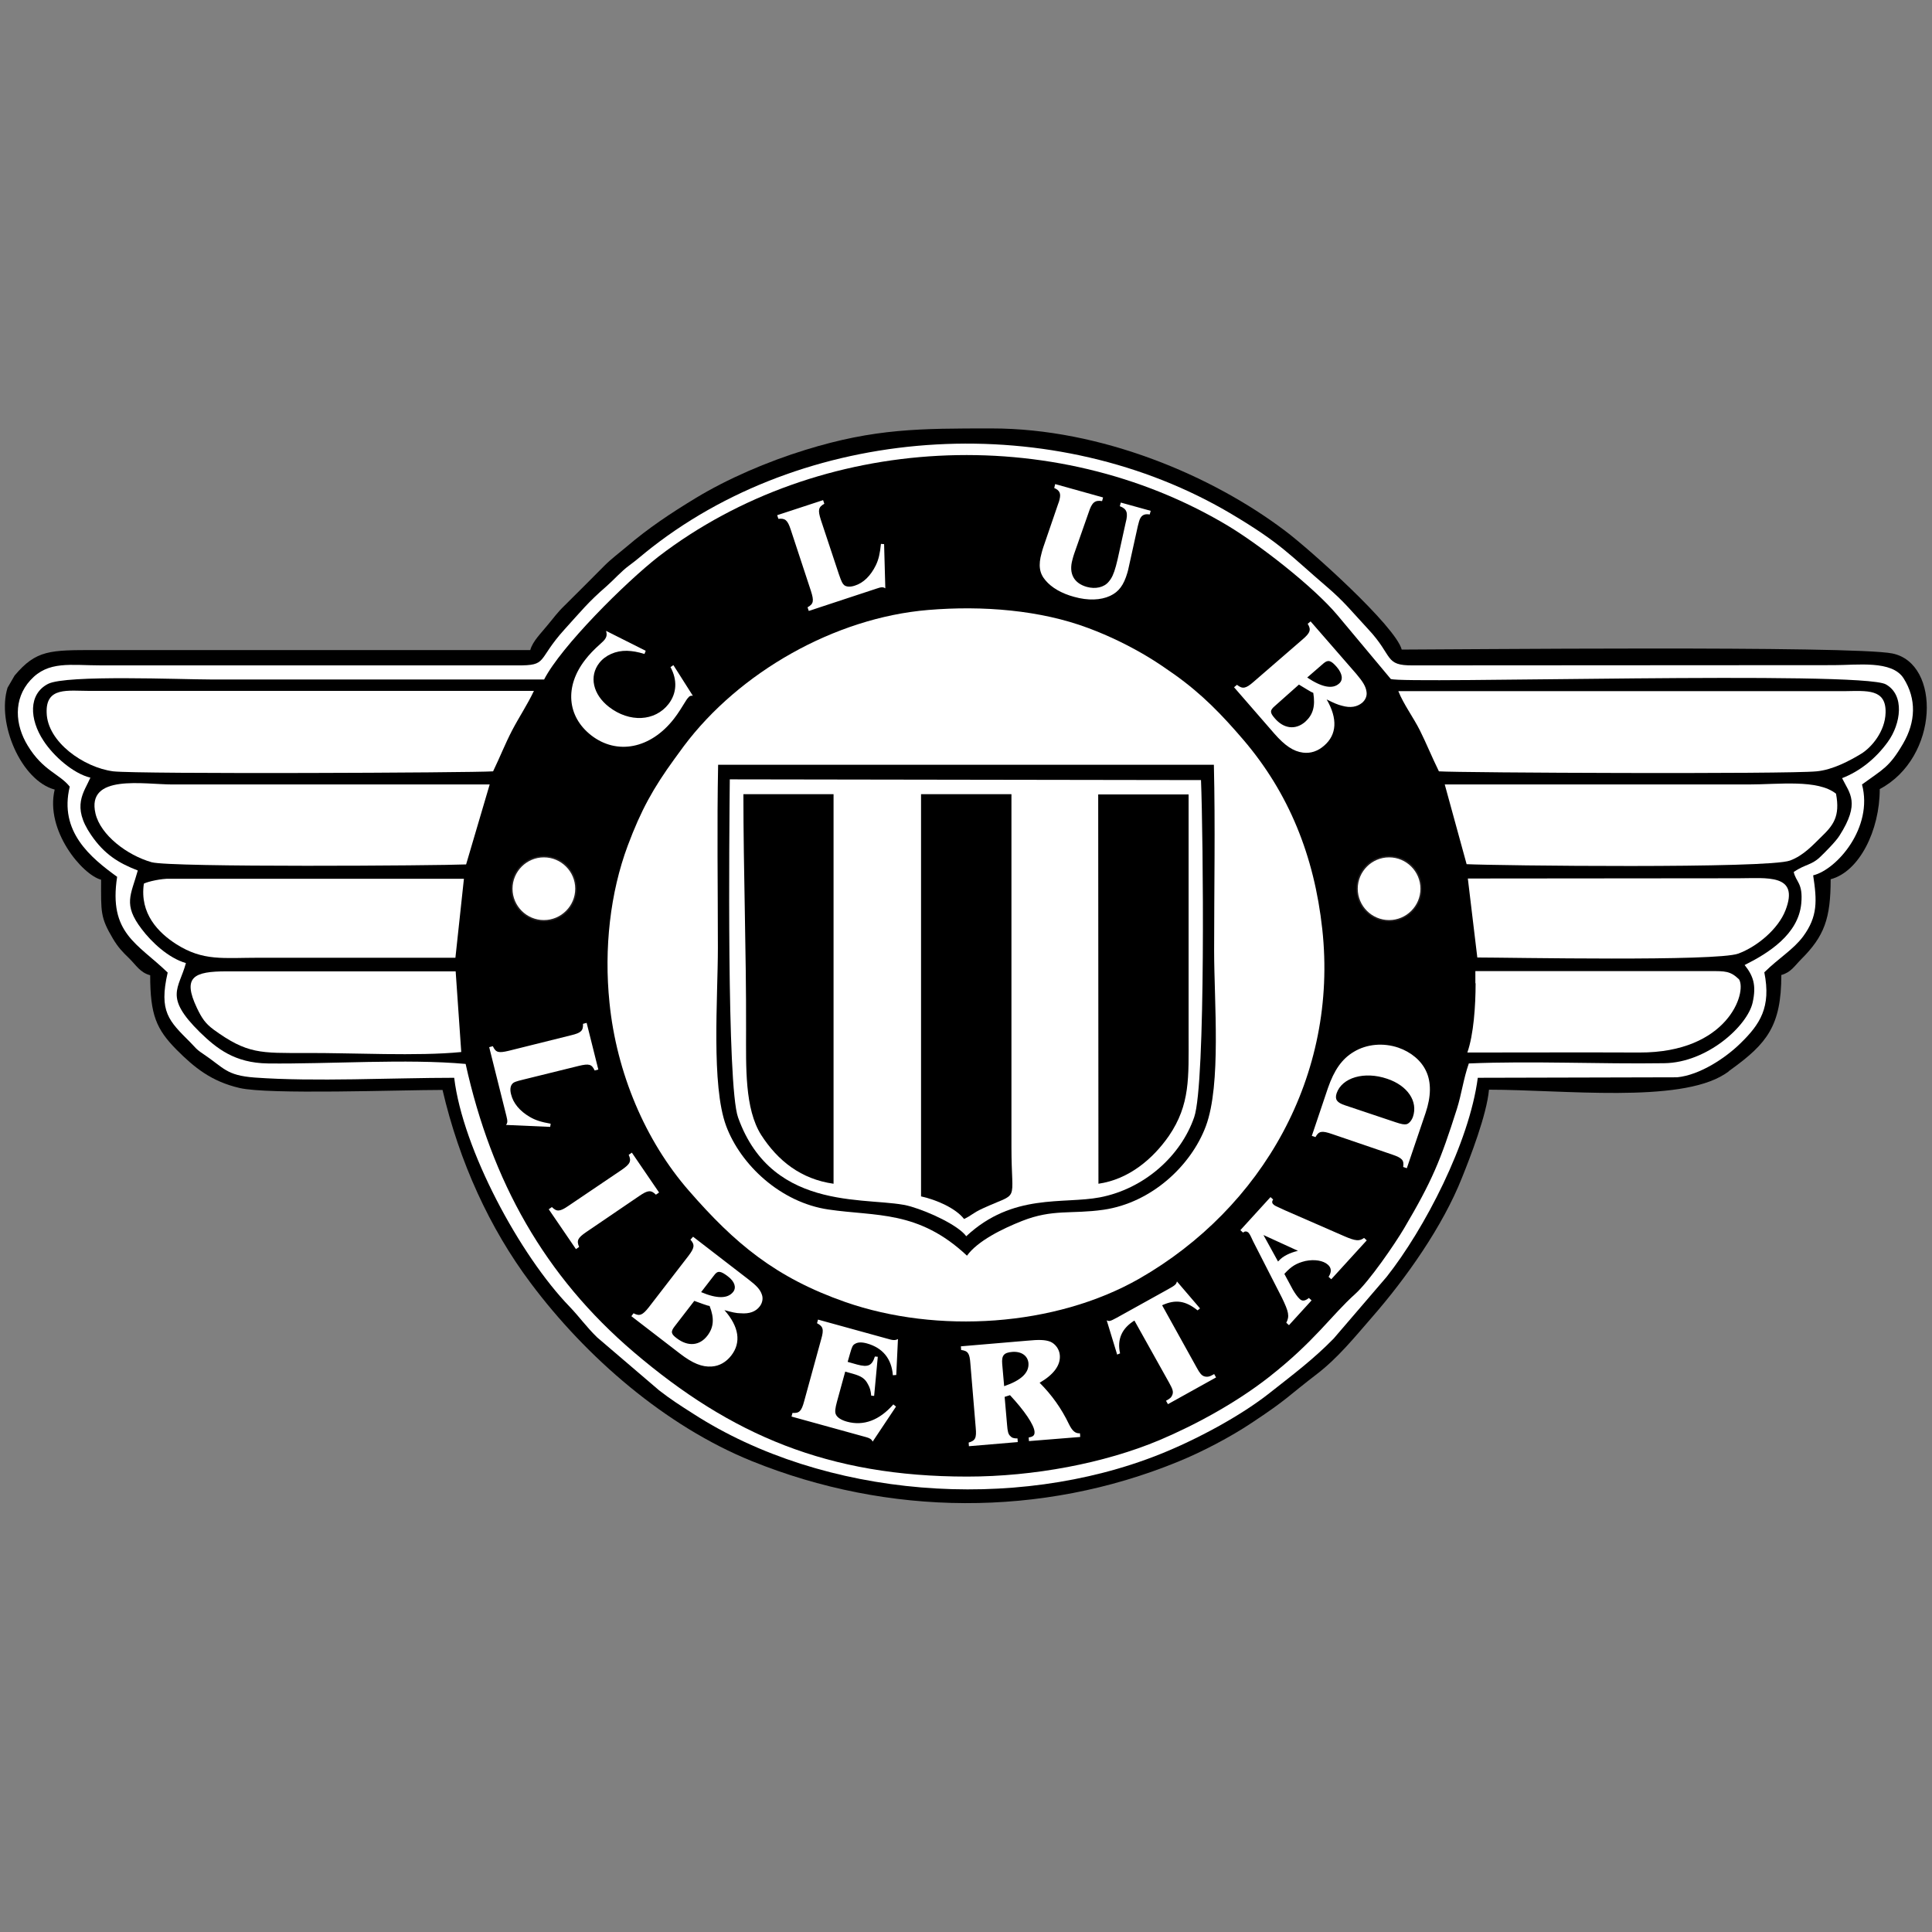 <?xml version="1.0" encoding="utf-8"?>
<!-- Generator: Adobe Illustrator 21.1.0, SVG Export Plug-In . SVG Version: 6.00 Build 0)  -->
<svg version="1.1" id="Capa_1" xmlns="http://www.w3.org/2000/svg" xmlns:xlink="http://www.w3.org/1999/xlink" x="0px" y="0px"
	 viewBox="0 0 795 795" style="enable-background:new 0 0 795 795;" xml:space="preserve">
<rect x="0" y="0" width="795" height="795" fill="#808080" stroke="none"/>
<style type="text/css">
	.st0{fill-rule:evenodd;clip-rule:evenodd;}
	.st1{fill-rule:evenodd;clip-rule:evenodd;fill:#FFFFFF;}
	.st2{fill:#231F20;}
</style>
<g>
	<g>
		<path class="st0" d="M218.2,267.5H39.4c-18.8,0-24.5-0.1-33.4,10.5l-2.9,5c-4.5,14.6,5.6,38.2,19.4,41.9
			c-4,16.8,11.3,35,19.1,37.1c0,13.3-0.4,15.4,4.9,24.3c2.1,3.5,3.8,5.3,6.6,8c2.9,2.8,4.5,5.9,8.7,7c0,16.3,2.5,22.2,10.9,30.7
			c7.2,7.2,14.2,13,25.9,15.7c11.9,2.8,66,0.8,83.5,0.8c6.9,29.6,19.4,57,36.3,79.5c22.8,30.5,55.4,58.8,90.9,73.2
			c56.3,22.8,119.2,23.3,175.4,0.3c10.1-4.1,21.8-10.3,30.2-15.9c15-9.9,14.6-10.7,27-20.2c8.6-6.6,15.4-15,22.7-23.4
			c13.9-15.9,29.1-37.4,37-57.4c3.3-8.2,10.2-25.9,11.1-36.2c30.5,0,78.2,5.7,97-6.4c2.8-1.8,0.7-0.6,2.6-1.9
			c14.8-10.7,20.7-18,20.7-38.9c4-1.1,5.4-3.7,8.2-6.5c9.5-9.5,12.1-16.7,12.1-32.9c11.8-3.1,20.2-20.1,20.2-37.1
			c24.5-13,25.2-51.7,5.2-55.8c-16.2-3.3-183.6-1.6-201.9-1.6c-2.6-9.7-37.9-41.3-47.9-48.8c-30.1-22.8-75.8-42.2-120.8-42.2
			c-29.5,0-48.1,0-76.6,8.8c-15.9,4.9-32.1,11.9-45.3,19.9c-10.2,6.2-19.4,12.3-28.4,20c-3.2,2.7-6.2,4.9-9.1,7.8
			c-5.7,5.7-10.5,10.6-16.3,16.3c-3.4,3.3-4.4,5-7.3,8.4C222.8,260.4,219.2,263.8,218.2,267.5z"/>
	</g>
	<g>
		<path class="st1" d="M28.7,323.7c-4.5,18.5,8.6,29.2,19.5,37.1c-3.6,23.3,8.4,27.4,20.8,39.4c-3.7,16.1,0.5,19.9,9.2,28.6
			c2.2,2.2,2.4,2.9,5.3,4.8c8.8,5.9,9.5,8.9,21.3,9.8c24.7,1.8,56.6,0.1,82.1,0.1c3.5,29.4,27.1,73.2,47.6,94.3
			c4.1,4.3,6.7,8.1,11.2,12.5l25.5,21.8c4.6,3.6,9.1,6.5,14,9.6c53.9,34.8,132.3,40.6,192.1,16.7c15-6,33.2-15.7,45.4-25.4
			c9.4-7.4,17.9-13.8,26.1-22.2l21.8-25.4c15.5-19.6,34-55.1,37.5-81.9l82-0.2c9.4-0.9,20-8,26.1-14c8-7.8,12.7-14.8,9.8-29.2
			c6.1-6,11.9-9.3,16-14.8c6-8.2,5.7-14.6,4.1-25.1c9.8-2.4,24.8-19.7,20.1-37.4c8.6-6.3,11.2-7,16.9-16.8
			c5.2-8.9,5.6-18.4,0.2-26.9c-4.8-7.5-19-5.4-28.7-5.4l-173.2,0.1c-11.9,0.1-7.9-3.7-18.4-14.9c-6.8-7.3-9.8-11.3-17.2-17.6
			c-15.4-13.2-18.6-17.6-38.9-29.7c-72.4-43.1-172.3-38-238.6,13.6c-3.5,2.7-6.1,5.1-9.4,7.5c-3.3,2.4-6.3,5.9-9.4,8.6
			c-7.5,6.5-10.3,10.1-17.2,17.7c-11.6,12.8-6.6,14.9-19.6,14.8l-171,0c-12.8,0-21.8-2-29.2,6.1c-7.1,7.8-6.3,18.4-1.1,26.9
			C17.7,317.2,24.5,318.4,28.7,323.7z"/>
	</g>
	<g>
		<path class="st0" d="M223.9,279.6c-45.7,0-91.5,0-137.2,0c-12.1,0-59.4-2-66.9,1.8c-8.2,4.2-7.7,14.6-1.9,23.4
			c4.1,6.3,12.2,13.5,19.3,15.2c-2.6,6-7.9,11.7,0.3,23.6c5.4,7.9,11.2,11.5,19.2,14.6c-2.8,10.1-6.2,13.9,1.6,24.1
			c3.9,5.2,10.9,11.9,18.2,14c-2.9,10.7-9.1,13.8,5.7,28.4c6.9,6.7,14.3,12.7,28,12.9c25.2,0.3,57.2-2,81.4,0.2
			c10.7,48.3,32.5,87.3,69.2,118.6c40,34.1,80,51.2,137.2,51.2c27.4,0,56.5-5.5,79.1-15c15.6-6.6,32.1-15.8,45-25.9
			c18.9-14.8,25.7-25.4,35.5-34.2c5.8-5.2,16.3-20.5,20.2-27.1c11.5-19.5,14.9-27.7,21.7-49.1c1.9-6,2.7-12.4,4.9-18.7
			c26.3-1.1,53.9,0.3,80.4-0.1c17.7-0.2,34.3-15.4,36.4-25c1.6-7.2,0.2-11-3.3-15.4c9.8-4.9,22.1-12.6,23.3-25.3
			c0.8-8.5-2.2-8.8-3.1-13c4.9-3.3,7.2-2.7,10.8-6.1c1.9-1.8,6.5-6.4,8-8.8c8.7-13.6,4.2-17.4,1.1-23.7c7.3-2.8,13.9-8.1,18.8-14.9
			c5.4-7.4,7.1-19.3-0.8-23.7c-10.2-5.7-198-0.1-203.7-2.2l-21.9-26.2c-9.9-11.8-32.2-29.1-45.2-36.9
			c-71.5-42.8-167.9-38.1-234.2,12.7C257.2,239.8,230.9,266,223.9,279.6z"/>
	</g>
	<g>
		<path class="st1" d="M381.9,251c-38.4,3.2-77.7,25.6-100.5,56c-1.1,1.5-2.4,3.3-3.8,5.2c-8.8,12.1-13.8,21.1-19.3,35.8
			c-7.2,19.3-9.8,42.3-7.5,64.6c2.9,28.8,14.7,56.8,32.7,77.4c18.8,21.6,35.5,35.7,64.4,45.8c37.7,13.1,86.2,10.2,121-9.7
			c50.5-29,81.8-83.5,75.2-143.8c-3.3-30.2-13.8-56-32.4-77.8c-8.9-10.4-16.9-18.7-28.2-26.8c-3.4-2.4-7-4.9-10.8-7.2
			c-7.4-4.5-16.1-8.8-25-12.1C428.2,251.1,404.5,249.1,381.9,251z"/>
	</g>
	<g>
		<path class="st0" d="M397.9,516.7c4.4-6.1,14.6-11.1,22.7-14.3c12.7-5,20.2-2.7,33.5-4.6c19.9-2.9,36.1-18.3,42.1-34.4
			c6.4-17.2,3.4-51.3,3.4-72.2c0-25.4,0.5-51.2-0.1-76.5c-70.2,0-140.3,0-210.5,0h6.5c-0.5,24.9-0.1,50.3-0.1,75.3
			c0,20.6-2.8,56.6,3.4,73.3c5.9,15.9,22.3,31.5,42.1,34.4C360.5,500.6,377.9,497.9,397.9,516.7z"/>
	</g>
	<g>
		<path class="st1" d="M397.6,508.7c19.2-17.9,39.8-13.1,55-16c18.2-3.5,33.3-17,38.8-33c4.8-13.8,3.7-116.2,2.8-138.7l-193.9-0.3
			c-0.2,22.2-1.3,125.9,3.4,139.1c14.4,40.4,55.8,32,71.2,36.7C382.7,498.8,394.4,504.3,397.6,508.7z"/>
	</g>
	<g>
		<path class="st0" d="M379,492.3c6.4,1.4,14.3,4.9,17.7,9.3c3.4-1.6,3.3-2.3,7.6-4.3c15.6-7.2,11.9-1.4,11.9-25.2V326.8H379V492.3z
			"/>
	</g>
	<g>
		<path class="st1" d="M592.1,317.4c8.7,0.6,143.2,1.2,155.4,0c6.6-0.6,13.7-4.4,18.3-7.2c4.3-2.6,9.9-9.2,10.1-16.9
			c0.3-10-7.8-9-16.8-8.9l-183.7,0c2.2,5.5,6.2,10.8,8.9,16.2C586.9,305.8,589.2,311.5,592.1,317.4z"/>
	</g>
	<g>
		<path class="st1" d="M202.9,317.4c2.9-6,4.9-11.2,7.8-16.8c3.1-5.9,6.3-10.6,9-16.3l-182.6,0c-9.2,0-18.3-1.8-17.9,9
			c0.3,12,15.2,22.5,27.4,24.1C57.1,318.6,194.3,318,202.9,317.4z"/>
	</g>
	<g>
		<path class="st0" d="M452,487.1c12.5-1.8,22.4-10.2,29-19.7c8.8-12.9,8.1-24.1,8.1-41.3c0-33,0-66.1,0-99.2h-37.2L452,487.1z"/>
	</g>
	<g>
		<path class="st0" d="M343,487.1V326.8h-37.1c0,31.7,1.2,64.5,1.1,96.9c0,15.4-0.6,32.5,6.2,43.3
			C320.1,477.7,329.6,485.2,343,487.1z"/>
	</g>
	<g>
		<path class="st1" d="M191.8,355.7l9.7-32.9H70.9c-11.7,0-35.5-4.5-31.6,12c2.1,8.8,12.9,17.1,23.1,20
			C70.4,357,180.9,356.2,191.8,355.7z"/>
	</g>
	<g>
		<path class="st1" d="M603.5,355.6c12,0.6,124.1,1.9,133.1-1.5c5.6-2.1,9.4-6.4,12.8-9.7c4.9-4.7,7.9-8.4,6.1-17.8
			c-7.5-6-23.5-3.8-35.9-3.8H594.5L603.5,355.6z"/>
	</g>
	<g>
		<path class="st1" d="M607.9,394c13.1,0,98.4,1.7,107.4-1.6c7.8-2.9,16.4-10.1,19.4-17.8c5.9-15.2-7.7-13.2-19.5-13.2l-111.2,0.1
			L607.9,394z"/>
	</g>
	<g>
		<path class="st1" d="M59.2,363.6c-1.8,12.4,6,20.2,13.3,24.9c11.2,7.1,19.2,5.6,34.4,5.6c26.8,0,53.7,0,80.5,0l3.5-32.5l-121.1,0
			C66.5,361.5,61,362.7,59.2,363.6z"/>
	</g>
	<g>
		<path class="st1" d="M189.8,432.9l-2.3-33.2l-94.2,0c-13.6,0-18.3,2.3-12.3,15c2.1,4.4,3.5,6.4,6.8,8.9c14,10.2,19.4,9.7,38,9.7
			C145,433.2,171.8,434.7,189.8,432.9z"/>
	</g>
	<g>
		<path class="st1" d="M607.2,404.6c0,9.2-0.8,21.1-3.4,28.5c23.6,0,47.2-0.1,70.8,0c36.4,0.1,44.3-24.7,41-30.1
			c-3.6-3.5-5.8-3.4-11.8-3.4h-96.7V404.6z"/>
	</g>
	<g>
		<path class="st1" d="M277.1,273.7l-1.2,0.8c2.9,5.3,2.6,10.8-0.8,15.2c-5.6,7.2-16.1,7.7-24.5,1.2c-6.6-5.1-8.3-12.6-4-18.1
			c2.5-3.2,6.8-5.1,11.4-5c2.4,0.1,4.2,0.4,7.2,1.3l0.5-1.3l-16.3-8.2c0.4,1.5,0.3,2.4-0.6,3.6c-0.3,0.4-0.7,0.8-1.7,1.7
			c-2.7,2.4-4.7,4.5-6.3,6.6c-8.5,10.9-7.5,23.3,2.5,31.1c10.6,8.2,24.4,5.5,34-6.8c0.9-1.2,1.8-2.4,2.6-3.7
			c2.8-4.5,2.8-4.5,3.2-4.9c0.6-0.8,1-1,2-0.9L277.1,273.7L277.1,273.7z M363.8,223.9l-1.3-0.1c-0.4,3.9-0.9,6.3-2.1,8.8
			c-2.1,4.3-5.1,7.3-8.7,8.4c-1.8,0.6-3.4,0.5-4.3-0.2c-0.7-0.6-1.1-1.3-2.2-4.5l-7.4-22.3c-1.3-4.1-1.1-5.3,1.4-6.7l-0.5-1.5
			l-18.9,6.2l0.5,1.5c2.8-0.3,3.8,0.5,5.1,4.5l8.3,25.2c1.3,4.1,1.1,5.3-1.4,6.7l0.5,1.5l27.9-9.2c2-0.7,2.7-0.7,3.6-0.1
			L363.8,223.9L363.8,223.9z M433.8,200.8c2.3,1,2.8,2.3,2.2,4.7c-0.1,0.5-0.3,1.2-0.6,1.9l-6.1,17.8c-0.3,0.8-0.5,1.7-0.7,2.4
			c-1.4,5-0.9,8.3,1.6,11.2c2.5,3,6.6,5.4,11.8,6.8c5.7,1.6,10.9,1.4,14.8-0.4c3.6-1.7,5.6-4.4,7.1-9.5l0.3-1.1l4-18.1l0.5-1.9
			c0.7-2.5,2-3.3,4.4-2.9l0.4-1.5l-12.3-3.4l-0.4,1.5c2.9,1.1,3.5,2.7,2.4,6.8l-3.3,15c-0.2,0.9-0.5,1.9-0.7,2.8
			c-0.9,3.3-1.7,5-3,6.5c-1.9,2.3-5.4,3.1-9,2.1c-5.3-1.5-7.5-5.5-5.9-11.2c0.2-0.7,0.4-1.6,0.7-2.4l6-17.1c1.3-4,2.5-5.1,5.5-4.6
			l0.4-1.5l-19.7-5.5L433.8,200.8L433.8,200.8z M539.3,255.7l-1.2,1c1.5,2.4,1.1,3.7-2.2,6.5l-20.1,17.4c-3.2,2.8-4.5,3-6.8,1.2
			l-1.2,1l16.6,19.1c4.3,4.9,7.8,7.3,11.8,7.8c3.1,0.4,6.1-0.6,8.7-2.9c5.2-4.5,5.6-11.1,1-19c3,1.5,4.6,2.2,6.3,2.6
			c3.5,1,6.2,0.5,8.3-1.2c1.4-1.2,2.1-2.9,1.8-4.6c-0.3-2.1-1.4-4-4.2-7.3L539.3,255.7L539.3,255.7z M544.7,272.9
			c1.8-1.5,3-1.2,5.4,1.6c2.3,2.7,2.7,5.3,0.9,6.8c-2.7,2.4-7.1,1.5-13.1-2.5L544.7,272.9L544.7,272.9z M534.5,281.7l3.3,2l1.7,1
			l0.9,0.4c0.9,5.5-0.1,9-3.3,11.9c-4,3.5-8.9,2.9-12.6-1.5c-2-2.3-2-3.2,0.1-5L534.5,281.7z"/>
	</g>
	<g>
		<path class="st1" d="M226.4,463.7l0.2-1.3c-3.9-0.7-6.2-1.4-8.6-2.8c-4.1-2.4-6.8-5.6-7.7-9.3c-0.5-1.9-0.3-3.4,0.5-4.3
			c0.6-0.7,1.4-1,4.7-1.8l22.7-5.6c4.2-1,5.3-0.7,6.5,1.9l1.5-0.4l-4.8-19.2l-1.5,0.4c0.1,2.8-0.7,3.7-4.9,4.7l-25.7,6.4
			c-4.2,1-5.3,0.7-6.5-1.9l-1.5,0.4l7.1,28.4c0.5,2,0.5,2.8-0.2,3.6L226.4,463.7L226.4,463.7z M233.9,496.2
			c-3.5,2.4-4.8,2.5-6.8,0.5l-1.3,0.9l11.2,16.4l1.3-0.9c-1.1-2.6-0.6-3.7,2.9-6.1l21.9-14.9c3.5-2.4,4.8-2.5,6.8-0.5l1.3-0.9
			l-11.2-16.4l-1.3,0.9c1.2,2.6,0.6,3.8-2.9,6.2L233.9,496.2L233.9,496.2z M285.2,508.9l22.7,17.5c3.4,2.6,4.9,4.2,5.6,6.3
			c0.6,1.6,0.2,3.5-0.9,4.9c-1.6,2.1-4.2,3.1-7.8,2.8c-1.8,0-3.5-0.4-6.7-1.3c6,6.8,7,13.3,2.8,18.7c-2.1,2.7-4.9,4.3-8,4.5
			c-4,0.3-7.9-1.3-13.1-5.3l-20-15.4l0.9-1.2c2.5,1.3,3.7,0.8,6.3-2.5l16.2-21c2.6-3.4,2.8-4.7,0.9-6.8L285.2,508.9L285.2,508.9z
			 M293.9,524.7l-5.4,7c6.6,2.8,11,2.7,13.2-0.1c1.4-1.8,0.6-4.3-2.2-6.4C296.5,522.9,295.3,522.8,293.9,524.7L293.9,524.7z
			 M285.7,535.3l-8.1,10.5c-1.7,2.2-1.5,3.1,0.9,4.9c4.6,3.5,9.4,3.1,12.6-1.1c2.6-3.4,2.9-7.1,0.9-12.2l-0.9-0.2l-1.8-0.6
			L285.7,535.3L285.7,535.3z M368.7,578.8l-1.1-0.9c-5.7,6.5-12.2,9-19.1,7.1c-2.5-0.7-4.1-1.8-4.6-3.1c-0.4-1-0.2-2.5,0.5-5.1
			l3.4-12.4l3.2,0.9c3.5,1,5,2,6.2,4.4c0.8,1.4,1.1,2.6,1.3,4.6l1.2,0.1l1.5-16.1l-1.2-0.1c-1.2,3.8-2.8,4.5-7.3,3.3l-3.9-1.1l1-3.5
			c0.8-2.8,1.1-3.4,2-3.9c1.1-0.7,2.7-0.8,4.9-0.2c6.5,1.8,10.2,6.3,10.7,13.1l1.4-0.1l0.7-14.8c-1.1,0.6-2,0.6-4.6-0.2l-28.3-7.8
			l-0.4,1.5c2.5,1.3,2.9,2.5,1.7,6.6l-7,25.5c-1.1,4.1-2,5-4.8,4.8l-0.4,1.5l30.8,8.5c1.4,0.4,2.1,0.8,2.6,1.8L368.7,578.8
			L368.7,578.8z M395.4,554l0.1,1.5c2.8,0.4,3.5,1.3,3.8,5.6l2.2,26.4c0.4,4.3-0.2,5.3-2.9,6.1l0.1,1.5l20.1-1.7l-0.1-1.5
			c-1.6,0-2.3-0.2-3.1-1.1c-0.7-0.7-1-1.8-1.2-4.5l-1-11.5l2.2-0.7c5.9,6.3,9.9,12.2,10.1,15c0.1,1.5-0.5,2.1-2.4,2.4l0.1,1.5
			l21.1-1.7l-0.1-1.5c-1.9,0.1-3.1-0.9-4.5-3.7c-3.1-6.5-7.1-12.1-12.1-17.1c5.7-3.3,8.7-7.2,8.3-11.4c-0.2-2.4-1.8-4.6-3.9-5.5
			c-2.1-0.8-4.5-0.9-9.7-0.4L395.4,554L395.4,554z M412.4,561.3c-0.3-3.6,0.7-4.7,4.1-5c3.7-0.3,6.4,1.5,6.7,4.6c0.3,4-3,7.1-10,9.5
			L412.4,561.3L412.4,561.3z M478.2,537.1c5.5-2.5,9.6-1.9,14.6,2.1l1-0.8l-9.5-11.1c-0.3,1.2-0.7,1.6-3.8,3.3l-20.9,11.6
			c-2.8,1.5-3.1,1.6-4.2,1.1l4.3,14.1l1.2-0.5c-1.3-5.7,0.7-10.3,5.9-13.5l14.3,25.6c1.5,2.7,1.8,3.7,1.3,5c-0.4,1-0.9,1.5-2.6,2.4
			l0.8,1.4l19.8-11l-0.8-1.4l-0.3,0.2c-1.7,1-2.7,1.1-3.9,0.7c-1-0.4-1.7-1.2-3-3.6L478.2,537.1L478.2,537.1z M528.5,524.2
			c2.9-3.2,5-4.4,8.6-5.3c3.8-0.8,7.4-0.2,9.3,1.5c1.5,1.3,1.6,3,0.3,5l1.1,1l14.6-16l-1.1-1c-1.9,1.4-3.5,1.3-8.1-0.7l-24.3-10.6
			c-4.4-2-4.4-2-4.9-2.5c-0.6-0.5-0.7-1.2-0.1-2l-1.1-1l-12.4,13.6l1.1,1c0.7-0.6,1.4-0.6,2.1-0.1c0.4,0.4,0.8,1,1.3,2.1l0.8,1.7
			l11.8,23.1c2.8,5.8,3.2,7.6,1.8,10.3l1.1,1l9.3-10.2l-1.1-1c-1.6,1.3-2.8,1.4-3.8,0.4c-0.8-0.7-2-2.4-2.8-3.8L528.5,524.2
			L528.5,524.2z M525.9,519.1l-6-10.9l14.2,6.5c-3.3,0.8-6.2,2.2-7.8,4L525.9,519.1L525.9,519.1z M572.9,475.1
			c4.1,1.4,4.9,2.3,4.5,5.1l1.5,0.5l7.7-22.7c2.3-6.8,2.4-12.7,0.2-17.3c-2-4.3-6.2-7.8-11.4-9.6c-6.2-2.1-13-1.5-18.3,1.7
			c-4.9,2.9-8.1,7.5-10.7,15l-6.6,19.6l1.5,0.5c1.4-2.5,2.6-2.7,6.7-1.3L572.9,475.1L572.9,475.1z M553.4,454.8
			c-3.3-1.1-4.2-2.4-3.4-4.9c2.2-6.5,11.4-9.2,20.8-6c8.4,2.8,12.8,9.3,10.6,15.7c-0.6,1.6-1.6,2.7-2.6,3c-1,0.2-2.1,0-4.5-0.8
			L553.4,454.8z"/>
	</g>
	<g>
		<circle class="st1" cx="223.8" cy="365.7" r="13.2"/>
		<path class="st2" d="M223.8,379.2c-7.4,0-13.5-6-13.5-13.5c0-7.4,6-13.5,13.5-13.5s13.5,6,13.5,13.5
			C237.3,373.1,231.3,379.2,223.8,379.2z M223.8,352.8c-7.1,0-12.9,5.8-12.9,12.9c0,7.1,5.8,12.9,12.9,12.9s12.9-5.8,12.9-12.9
			C236.7,358.6,230.9,352.8,223.8,352.8z"/>
	</g>
	<g>
		<circle class="st1" cx="571.6" cy="365.7" r="13.2"/>
		<path class="st2" d="M571.6,379.2c-7.4,0-13.5-6-13.5-13.5c0-7.4,6-13.5,13.5-13.5s13.5,6,13.5,13.5
			C585.1,373.1,579,379.2,571.6,379.2z M571.6,352.8c-7.1,0-12.9,5.8-12.9,12.9c0,7.1,5.8,12.9,12.9,12.9s12.9-5.8,12.9-12.9
			C584.5,358.6,578.7,352.8,571.6,352.8z"/>
	</g>
</g>
</svg>
